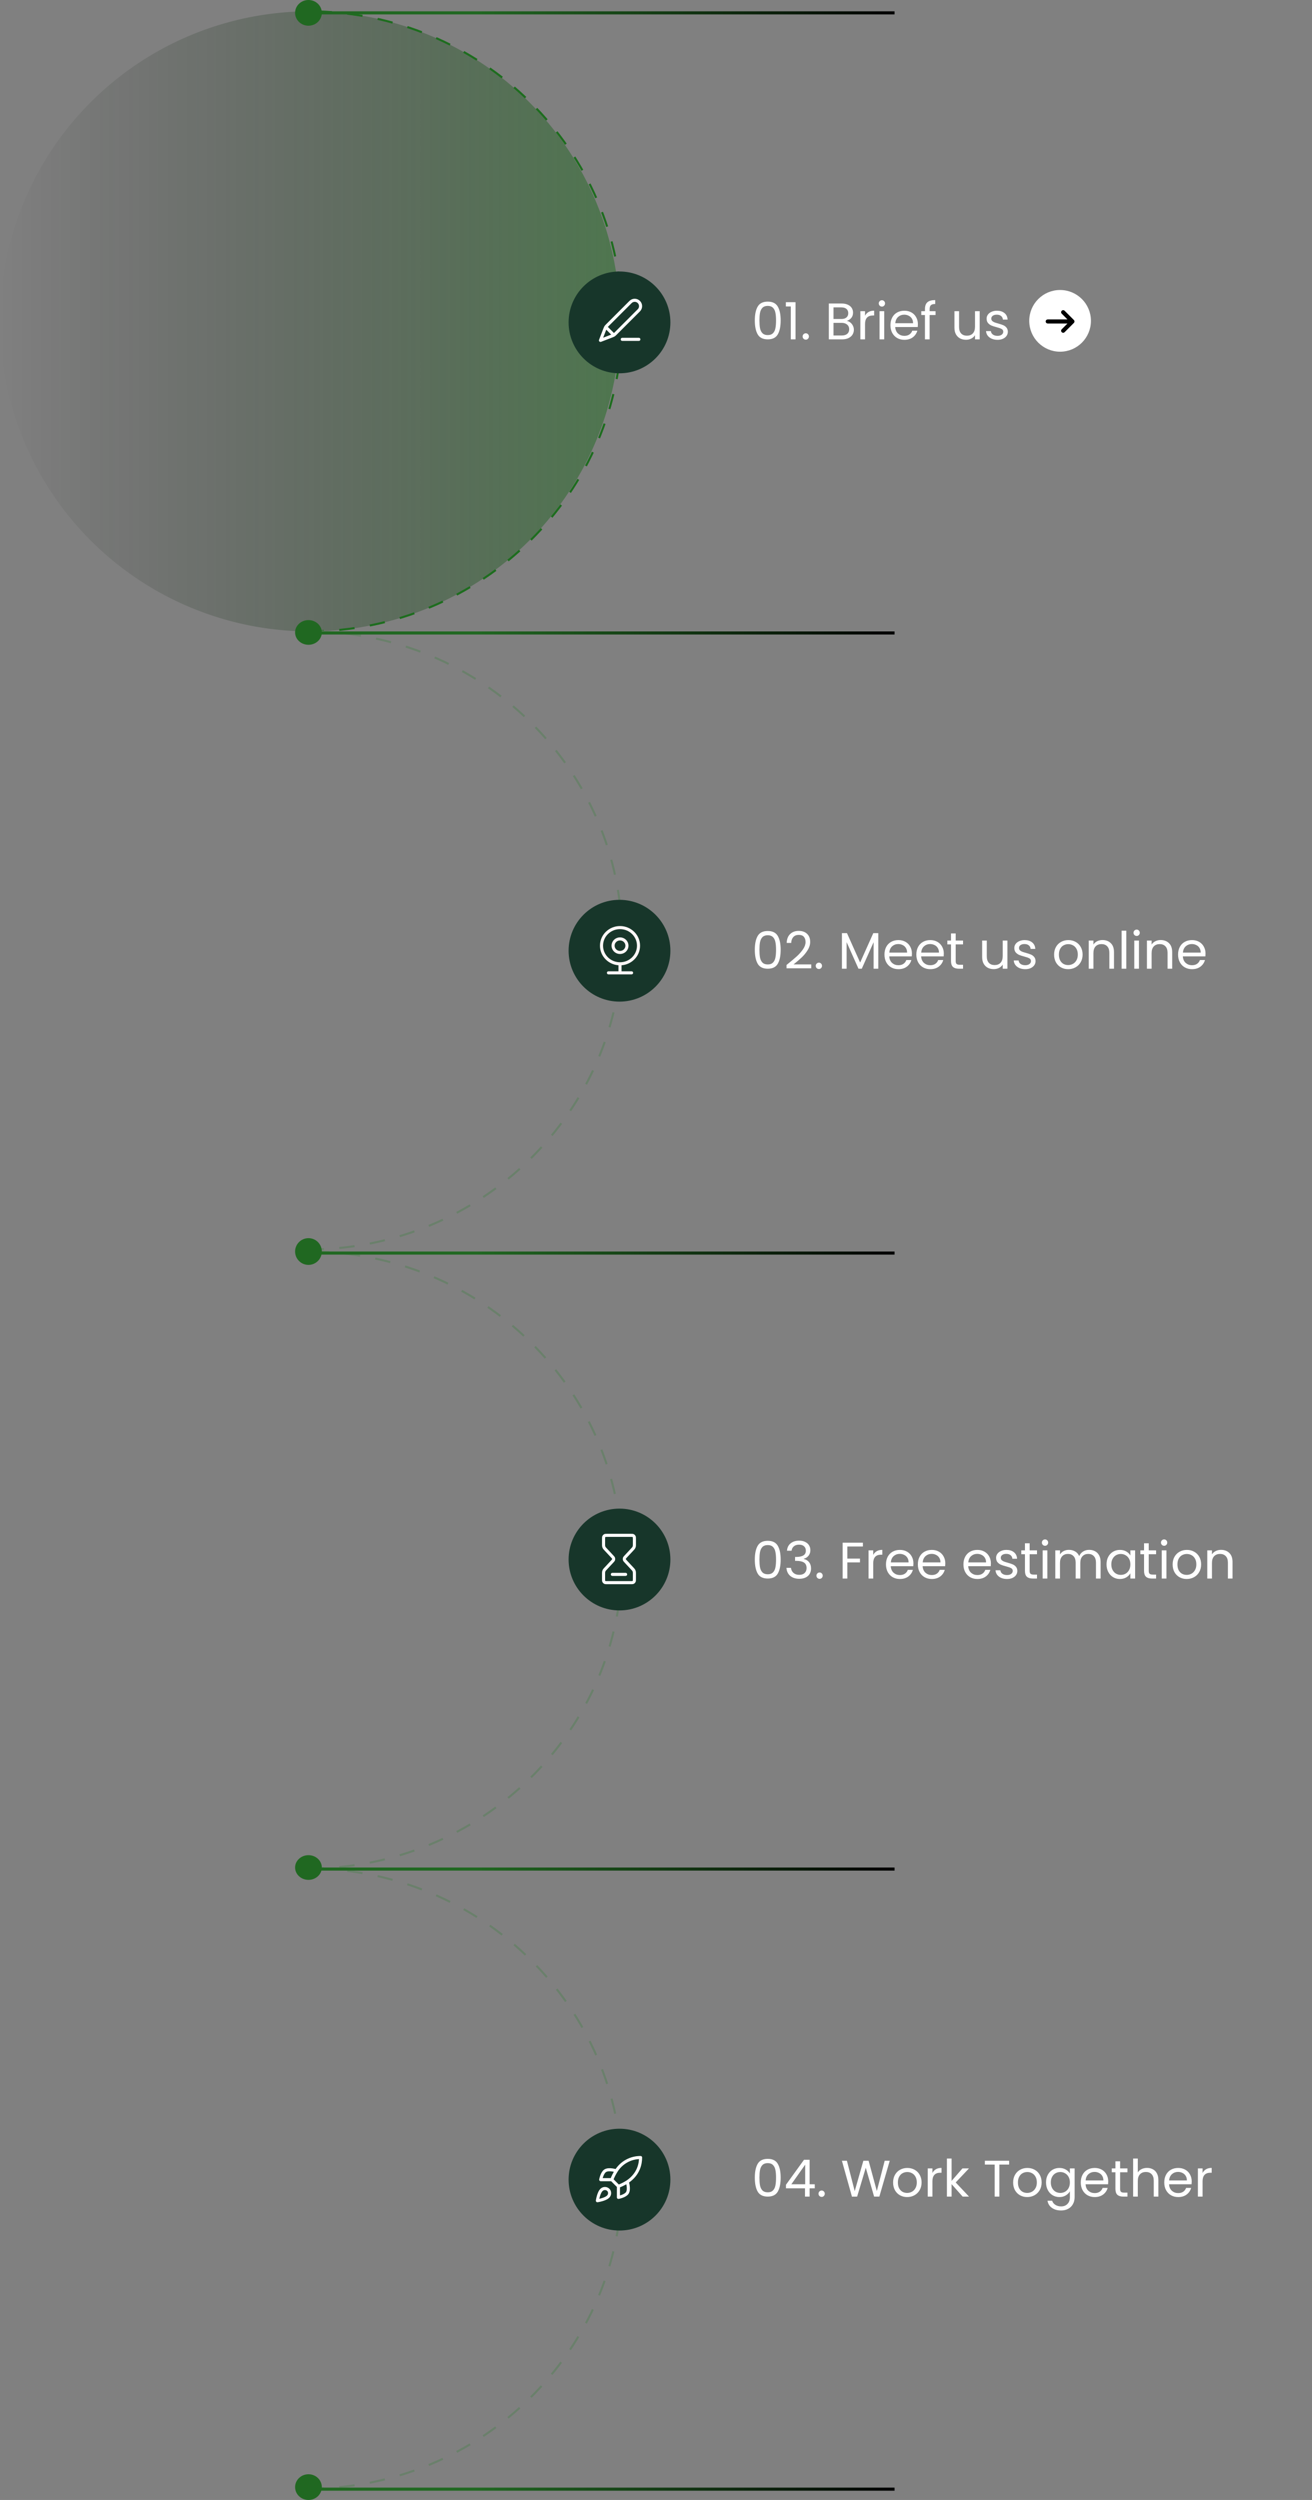 <svg width="1276" height="2431" viewBox="0 0 1276 2431" fill="none" xmlns="http://www.w3.org/2000/svg">
<rect x="0" y="0" width="1276" height="2431" fill="#808080" stroke="none"/>
<path d="M734.1 311.55C734.1 305.817 735.033 301.35 736.9 298.15C738.767 294.917 742.033 293.3 746.7 293.3C751.333 293.3 754.583 294.917 756.45 298.15C758.317 301.35 759.25 305.817 759.25 311.55C759.25 317.383 758.317 321.917 756.45 325.15C754.583 328.383 751.333 330 746.7 330C742.033 330 738.767 328.383 736.9 325.15C735.033 321.917 734.1 317.383 734.1 311.55ZM754.75 311.55C754.75 308.65 754.55 306.2 754.15 304.2C753.783 302.167 753 300.533 751.8 299.3C750.633 298.067 748.933 297.45 746.7 297.45C744.433 297.45 742.7 298.067 741.5 299.3C740.333 300.533 739.55 302.167 739.15 304.2C738.783 306.2 738.6 308.65 738.6 311.55C738.6 314.55 738.783 317.067 739.15 319.1C739.55 321.133 740.333 322.767 741.5 324C742.7 325.233 744.433 325.85 746.7 325.85C748.933 325.85 750.633 325.233 751.8 324C753 322.767 753.783 321.133 754.15 319.1C754.55 317.067 754.75 314.55 754.75 311.55ZM764.296 298V293.85H773.696L773.696 330H769.096L769.096 298H764.296ZM783.712 330.3C782.845 330.3 782.112 330 781.512 329.4C780.912 328.8 780.612 328.067 780.612 327.2C780.612 326.333 780.912 325.6 781.512 325C782.112 324.4 782.845 324.1 783.712 324.1C784.545 324.1 785.245 324.4 785.812 325C786.412 325.6 786.712 326.333 786.712 327.2C786.712 328.067 786.412 328.8 785.812 329.4C785.245 330 784.545 330.3 783.712 330.3ZM823.54 312.05C824.807 312.25 825.957 312.767 826.99 313.6C828.057 314.433 828.89 315.467 829.49 316.7C830.124 317.933 830.44 319.25 830.44 320.65C830.44 322.417 829.99 324.017 829.09 325.45C828.19 326.85 826.874 327.967 825.14 328.8C823.44 329.6 821.424 330 819.09 330L806.09 330L806.09 295.15L818.59 295.15C820.957 295.15 822.974 295.55 824.64 296.35C826.307 297.117 827.557 298.167 828.39 299.5C829.224 300.833 829.64 302.333 829.64 304C829.64 306.067 829.074 307.783 827.94 309.15C826.84 310.483 825.374 311.45 823.54 312.05ZM810.64 310.2L818.29 310.2C820.424 310.2 822.074 309.7 823.24 308.7C824.407 307.7 824.99 306.317 824.99 304.55C824.99 302.783 824.407 301.4 823.24 300.4C822.074 299.4 820.39 298.9 818.19 298.9L810.64 298.9V310.2ZM818.69 326.25C820.957 326.25 822.724 325.717 823.99 324.65C825.257 323.583 825.89 322.1 825.89 320.2C825.89 318.267 825.224 316.75 823.89 315.65C822.557 314.517 820.774 313.95 818.54 313.95L810.64 313.95V326.25L818.69 326.25ZM841.304 307.05C842.104 305.483 843.238 304.267 844.704 303.4C846.204 302.533 848.021 302.1 850.154 302.1V306.8H848.954C843.854 306.8 841.304 309.567 841.304 315.1V330H836.754L836.754 302.6H841.304V307.05ZM857.757 298.15C856.89 298.15 856.157 297.85 855.557 297.25C854.957 296.65 854.657 295.917 854.657 295.05C854.657 294.183 854.957 293.45 855.557 292.85C856.157 292.25 856.89 291.95 857.757 291.95C858.59 291.95 859.29 292.25 859.857 292.85C860.457 293.45 860.757 294.183 860.757 295.05C860.757 295.917 860.457 296.65 859.857 297.25C859.29 297.85 858.59 298.15 857.757 298.15ZM859.957 302.6L859.957 330H855.407L855.407 302.6H859.957ZM892.711 315.25C892.711 316.117 892.661 317.033 892.561 318L870.661 318C870.828 320.7 871.745 322.817 873.411 324.35C875.111 325.85 877.161 326.6 879.561 326.6C881.528 326.6 883.161 326.15 884.461 325.25C885.795 324.317 886.728 323.083 887.261 321.55H892.161C891.428 324.183 889.961 326.333 887.761 328C885.561 329.633 882.828 330.45 879.561 330.45C876.961 330.45 874.628 329.867 872.561 328.7C870.528 327.533 868.928 325.883 867.761 323.75C866.595 321.583 866.011 319.083 866.011 316.25C866.011 313.417 866.578 310.933 867.711 308.8C868.845 306.667 870.428 305.033 872.461 303.9C874.528 302.733 876.895 302.15 879.561 302.15C882.161 302.15 884.461 302.717 886.461 303.85C888.461 304.983 889.995 306.55 891.061 308.55C892.161 310.517 892.711 312.75 892.711 315.25ZM888.011 314.3C888.011 312.567 887.628 311.083 886.861 309.85C886.095 308.583 885.045 307.633 883.711 307C882.411 306.333 880.961 306 879.361 306C877.061 306 875.095 306.733 873.461 308.2C871.861 309.667 870.945 311.7 870.711 314.3L888.011 314.3ZM909.867 306.35H904.117L904.117 330H899.567L899.567 306.35H896.017V302.6H899.567V300.65C899.567 297.583 900.351 295.35 901.917 293.95C903.517 292.517 906.067 291.8 909.567 291.8V295.6C907.567 295.6 906.151 296 905.317 296.8C904.517 297.567 904.117 298.85 904.117 300.65V302.6H909.867V306.35ZM952.802 302.6L952.802 330L948.252 330V325.95C947.386 327.35 946.169 328.45 944.602 329.25C943.069 330.017 941.369 330.4 939.502 330.4C937.369 330.4 935.452 329.967 933.752 329.1C932.052 328.2 930.702 326.867 929.702 325.1C928.736 323.333 928.252 321.183 928.252 318.65L928.252 302.6H932.752L932.752 318.05C932.752 320.75 933.436 322.833 934.802 324.3C936.169 325.733 938.036 326.45 940.402 326.45C942.836 326.45 944.752 325.7 946.152 324.2C947.552 322.7 948.252 320.517 948.252 317.65L948.252 302.6H952.802ZM970.185 330.45C968.085 330.45 966.201 330.1 964.535 329.4C962.868 328.667 961.551 327.667 960.585 326.4C959.618 325.1 959.085 323.617 958.985 321.95H963.685C963.818 323.317 964.451 324.433 965.585 325.3C966.751 326.167 968.268 326.6 970.135 326.6C971.868 326.6 973.235 326.217 974.235 325.45C975.235 324.683 975.735 323.717 975.735 322.55C975.735 321.35 975.201 320.467 974.135 319.9C973.068 319.3 971.418 318.717 969.185 318.15C967.151 317.617 965.485 317.083 964.185 316.55C962.918 315.983 961.818 315.167 960.885 314.1C959.985 313 959.535 311.567 959.535 309.8C959.535 308.4 959.951 307.117 960.785 305.95C961.618 304.783 962.801 303.867 964.335 303.2C965.868 302.5 967.618 302.15 969.585 302.15C972.618 302.15 975.068 302.917 976.935 304.45C978.801 305.983 979.801 308.083 979.935 310.75L975.385 310.75C975.285 309.317 974.701 308.167 973.635 307.3C972.601 306.433 971.201 306 969.435 306C967.801 306 966.501 306.35 965.535 307.05C964.568 307.75 964.085 308.667 964.085 309.8C964.085 310.7 964.368 311.45 964.935 312.05C965.535 312.617 966.268 313.083 967.135 313.45C968.035 313.783 969.268 314.167 970.835 314.6C972.801 315.133 974.401 315.667 975.635 316.2C976.868 316.7 977.918 317.467 978.785 318.5C979.685 319.533 980.151 320.883 980.185 322.55C980.185 324.05 979.768 325.4 978.935 326.6C978.101 327.8 976.918 328.75 975.385 329.45C973.885 330.117 972.151 330.45 970.185 330.45Z" fill="white"/>
<path d="M734.1 923.55C734.1 917.817 735.033 913.35 736.9 910.15C738.767 906.917 742.033 905.3 746.7 905.3C751.333 905.3 754.583 906.917 756.45 910.15C758.317 913.35 759.25 917.817 759.25 923.55C759.25 929.383 758.317 933.917 756.45 937.15C754.583 940.383 751.333 942 746.7 942C742.033 942 738.767 940.383 736.9 937.15C735.033 933.917 734.1 929.383 734.1 923.55ZM754.75 923.55C754.75 920.65 754.55 918.2 754.15 916.2C753.783 914.167 753 912.533 751.8 911.3C750.633 910.067 748.933 909.45 746.7 909.45C744.433 909.45 742.7 910.067 741.5 911.3C740.333 912.533 739.55 914.167 739.15 916.2C738.783 918.2 738.6 920.65 738.6 923.55C738.6 926.55 738.783 929.067 739.15 931.1C739.55 933.133 740.333 934.767 741.5 936C742.7 937.233 744.433 937.85 746.7 937.85C748.933 937.85 750.633 937.233 751.8 936C753 934.767 753.783 933.133 754.15 931.1C754.55 929.067 754.75 926.55 754.75 923.55ZM764.946 938.35C769.18 934.95 772.496 932.167 774.896 930C777.296 927.8 779.313 925.517 780.946 923.15C782.613 920.75 783.446 918.4 783.446 916.1C783.446 913.933 782.913 912.233 781.846 911C780.813 909.733 779.13 909.1 776.796 909.1C774.53 909.1 772.763 909.817 771.496 911.25C770.263 912.65 769.596 914.533 769.496 916.9H765.096C765.23 913.167 766.363 910.283 768.496 908.25C770.63 906.217 773.38 905.2 776.746 905.2C780.18 905.2 782.896 906.15 784.896 908.05C786.93 909.95 787.946 912.567 787.946 915.9C787.946 918.667 787.113 921.367 785.446 924C783.813 926.6 781.946 928.9 779.846 930.9C777.746 932.867 775.063 935.167 771.796 937.8H788.996V941.6H764.946V938.35ZM796.456 942.3C795.59 942.3 794.856 942 794.256 941.4C793.656 940.8 793.356 940.067 793.356 939.2C793.356 938.333 793.656 937.6 794.256 937C794.856 936.4 795.59 936.1 796.456 936.1C797.29 936.1 797.99 936.4 798.556 937C799.156 937.6 799.456 938.333 799.456 939.2C799.456 940.067 799.156 940.8 798.556 941.4C797.99 942 797.29 942.3 796.456 942.3ZM854.184 907.4V942H849.634V916.2L838.134 942H834.934L823.384 916.15V942H818.834V907.4H823.734L836.534 936L849.334 907.4H854.184ZM886.901 927.25C886.901 928.117 886.851 929.033 886.751 930H864.851C865.017 932.7 865.934 934.817 867.601 936.35C869.301 937.85 871.351 938.6 873.751 938.6C875.717 938.6 877.351 938.15 878.651 937.25C879.984 936.317 880.917 935.083 881.451 933.55H886.351C885.617 936.183 884.151 938.333 881.951 940C879.751 941.633 877.017 942.45 873.751 942.45C871.151 942.45 868.817 941.867 866.751 940.7C864.717 939.533 863.117 937.883 861.951 935.75C860.784 933.583 860.201 931.083 860.201 928.25C860.201 925.417 860.767 922.933 861.901 920.8C863.034 918.667 864.617 917.033 866.651 915.9C868.717 914.733 871.084 914.15 873.751 914.15C876.351 914.15 878.651 914.717 880.651 915.85C882.651 916.983 884.184 918.55 885.251 920.55C886.351 922.517 886.901 924.75 886.901 927.25ZM882.201 926.3C882.201 924.567 881.817 923.083 881.051 921.85C880.284 920.583 879.234 919.633 877.901 919C876.601 918.333 875.151 918 873.551 918C871.251 918 869.284 918.733 867.651 920.2C866.051 921.667 865.134 923.7 864.901 926.3H882.201ZM917.907 927.25C917.907 928.117 917.857 929.033 917.757 930H895.857C896.023 932.7 896.94 934.817 898.607 936.35C900.307 937.85 902.357 938.6 904.757 938.6C906.723 938.6 908.357 938.15 909.657 937.25C910.99 936.317 911.923 935.083 912.457 933.55H917.357C916.623 936.183 915.157 938.333 912.957 940C910.757 941.633 908.023 942.45 904.757 942.45C902.157 942.45 899.823 941.867 897.757 940.7C895.723 939.533 894.123 937.883 892.957 935.75C891.79 933.583 891.207 931.083 891.207 928.25C891.207 925.417 891.773 922.933 892.907 920.8C894.04 918.667 895.623 917.033 897.657 915.9C899.723 914.733 902.09 914.15 904.757 914.15C907.357 914.15 909.657 914.717 911.657 915.85C913.657 916.983 915.19 918.55 916.257 920.55C917.357 922.517 917.907 924.75 917.907 927.25ZM913.207 926.3C913.207 924.567 912.823 923.083 912.057 921.85C911.29 920.583 910.24 919.633 908.907 919C907.607 918.333 906.157 918 904.557 918C902.257 918 900.29 918.733 898.657 920.2C897.057 921.667 896.14 923.7 895.907 926.3H913.207ZM929.463 918.35V934.5C929.463 935.833 929.746 936.783 930.313 937.35C930.879 937.883 931.863 938.15 933.262 938.15H936.613V942H932.513C929.979 942 928.079 941.417 926.813 940.25C925.546 939.083 924.913 937.167 924.913 934.5V918.35H921.363V914.6H924.913V907.7H929.463V914.6H936.613V918.35H929.463ZM979.755 914.6V942H975.205V937.95C974.339 939.35 973.122 940.45 971.555 941.25C970.022 942.017 968.322 942.4 966.455 942.4C964.322 942.4 962.405 941.967 960.705 941.1C959.005 940.2 957.655 938.867 956.655 937.1C955.689 935.333 955.205 933.183 955.205 930.65V914.6H959.705V930.05C959.705 932.75 960.389 934.833 961.755 936.3C963.122 937.733 964.989 938.45 967.355 938.45C969.789 938.45 971.705 937.7 973.105 936.2C974.505 934.7 975.205 932.517 975.205 929.65V914.6H979.755ZM997.138 942.45C995.038 942.45 993.155 942.1 991.488 941.4C989.821 940.667 988.505 939.667 987.538 938.4C986.571 937.1 986.038 935.617 985.938 933.95H990.638C990.771 935.317 991.405 936.433 992.538 937.3C993.705 938.167 995.221 938.6 997.088 938.6C998.821 938.6 1000.19 938.217 1001.19 937.45C1002.19 936.683 1002.69 935.717 1002.69 934.55C1002.69 933.35 1002.15 932.467 1001.09 931.9C1000.02 931.3 998.371 930.717 996.138 930.15C994.105 929.617 992.438 929.083 991.138 928.55C989.871 927.983 988.771 927.167 987.838 926.1C986.938 925 986.488 923.567 986.488 921.8C986.488 920.4 986.905 919.117 987.738 917.95C988.571 916.783 989.755 915.867 991.288 915.2C992.821 914.5 994.571 914.15 996.538 914.15C999.571 914.15 1002.02 914.917 1003.89 916.45C1005.75 917.983 1006.75 920.083 1006.89 922.75H1002.34C1002.24 921.317 1001.65 920.167 1000.59 919.3C999.555 918.433 998.155 918 996.388 918C994.755 918 993.455 918.35 992.488 919.05C991.521 919.75 991.038 920.667 991.038 921.8C991.038 922.7 991.321 923.45 991.888 924.05C992.488 924.617 993.221 925.083 994.088 925.45C994.988 925.783 996.221 926.167 997.788 926.6C999.755 927.133 1001.35 927.667 1002.59 928.2C1003.82 928.7 1004.87 929.467 1005.74 930.5C1006.64 931.533 1007.1 932.883 1007.14 934.55C1007.14 936.05 1006.72 937.4 1005.89 938.6C1005.05 939.8 1003.87 940.75 1002.34 941.45C1000.84 942.117 999.105 942.45 997.138 942.45ZM1038.84 942.45C1036.27 942.45 1033.94 941.867 1031.84 940.7C1029.77 939.533 1028.14 937.883 1026.94 935.75C1025.77 933.583 1025.19 931.083 1025.19 928.25C1025.19 925.45 1025.79 922.983 1026.99 920.85C1028.22 918.683 1029.89 917.033 1031.99 915.9C1034.09 914.733 1036.44 914.15 1039.04 914.15C1041.64 914.15 1043.99 914.733 1046.09 915.9C1048.19 917.033 1049.84 918.667 1051.04 920.8C1052.27 922.933 1052.89 925.417 1052.89 928.25C1052.89 931.083 1052.26 933.583 1050.99 935.75C1049.76 937.883 1048.07 939.533 1045.94 940.7C1043.81 941.867 1041.44 942.45 1038.84 942.45ZM1038.84 938.45C1040.47 938.45 1042.01 938.067 1043.44 937.3C1044.87 936.533 1046.02 935.383 1046.89 933.85C1047.79 932.317 1048.24 930.45 1048.24 928.25C1048.24 926.05 1047.81 924.183 1046.94 922.65C1046.07 921.117 1044.94 919.983 1043.54 919.25C1042.14 918.483 1040.62 918.1 1038.99 918.1C1037.32 918.1 1035.79 918.483 1034.39 919.25C1033.02 919.983 1031.92 921.117 1031.09 922.65C1030.26 924.183 1029.84 926.05 1029.84 928.25C1029.84 930.483 1030.24 932.367 1031.04 933.9C1031.87 935.433 1032.97 936.583 1034.34 937.35C1035.71 938.083 1037.21 938.45 1038.84 938.45ZM1072.22 914.1C1075.56 914.1 1078.26 915.117 1080.32 917.15C1082.39 919.15 1083.42 922.05 1083.42 925.85V942H1078.92V926.5C1078.92 923.767 1078.24 921.683 1076.87 920.25C1075.51 918.783 1073.64 918.05 1071.27 918.05C1068.87 918.05 1066.96 918.8 1065.52 920.3C1064.12 921.8 1063.42 923.983 1063.42 926.85V942H1058.87V914.6H1063.42V918.5C1064.32 917.1 1065.54 916.017 1067.07 915.25C1068.64 914.483 1070.36 914.1 1072.22 914.1ZM1095.41 905V942H1090.86V905H1095.41ZM1105.51 910.15C1104.64 910.15 1103.91 909.85 1103.31 909.25C1102.71 908.65 1102.41 907.917 1102.41 907.05C1102.41 906.183 1102.71 905.45 1103.31 904.85C1103.91 904.25 1104.64 903.95 1105.51 903.95C1106.34 903.95 1107.04 904.25 1107.61 904.85C1108.21 905.45 1108.51 906.183 1108.51 907.05C1108.51 907.917 1108.21 908.65 1107.61 909.25C1107.04 909.85 1106.34 910.15 1105.51 910.15ZM1107.71 914.6V942L1103.16 942V914.6H1107.71ZM1128.82 914.1C1132.15 914.1 1134.85 915.117 1136.92 917.15C1138.98 919.15 1140.02 922.05 1140.02 925.85V942H1135.52V926.5C1135.52 923.767 1134.83 921.683 1133.47 920.25C1132.1 918.783 1130.23 918.05 1127.87 918.05C1125.47 918.05 1123.55 918.8 1122.12 920.3C1120.72 921.8 1120.02 923.983 1120.02 926.85V942H1115.47V914.6H1120.02V918.5C1120.92 917.1 1122.13 916.017 1123.67 915.25C1125.23 914.483 1126.95 914.1 1128.82 914.1ZM1172.45 927.25C1172.45 928.117 1172.4 929.033 1172.3 930H1150.4C1150.56 932.7 1151.48 934.817 1153.15 936.35C1154.85 937.85 1156.9 938.6 1159.3 938.6C1161.26 938.6 1162.9 938.15 1164.2 937.25C1165.53 936.317 1166.46 935.083 1167 933.55H1171.9C1171.16 936.183 1169.7 938.333 1167.5 940C1165.3 941.633 1162.56 942.45 1159.3 942.45C1156.7 942.45 1154.36 941.867 1152.3 940.7C1150.26 939.533 1148.66 937.883 1147.5 935.75C1146.33 933.583 1145.75 931.083 1145.75 928.25C1145.75 925.417 1146.31 922.933 1147.45 920.8C1148.58 918.667 1150.16 917.033 1152.2 915.9C1154.26 914.733 1156.63 914.15 1159.3 914.15C1161.9 914.15 1164.2 914.717 1166.2 915.85C1168.2 916.983 1169.73 918.55 1170.8 920.55C1171.9 922.517 1172.45 924.75 1172.45 927.25ZM1167.75 926.3C1167.75 924.567 1167.36 923.083 1166.6 921.85C1165.83 920.583 1164.78 919.633 1163.45 919C1162.15 918.333 1160.7 918 1159.1 918C1156.8 918 1154.83 918.733 1153.2 920.2C1151.6 921.667 1150.68 923.7 1150.45 926.3H1167.75Z" fill="white"/>
<path d="M734.1 1516.55C734.1 1510.82 735.033 1506.35 736.9 1503.15C738.767 1499.92 742.033 1498.3 746.7 1498.3C751.333 1498.3 754.583 1499.92 756.45 1503.15C758.317 1506.35 759.25 1510.82 759.25 1516.55C759.25 1522.38 758.317 1526.92 756.45 1530.15C754.583 1533.38 751.333 1535 746.7 1535C742.033 1535 738.767 1533.38 736.9 1530.15C735.033 1526.92 734.1 1522.38 734.1 1516.55ZM754.75 1516.55C754.75 1513.65 754.55 1511.2 754.15 1509.2C753.783 1507.17 753 1505.53 751.8 1504.3C750.633 1503.07 748.933 1502.45 746.7 1502.45C744.433 1502.45 742.7 1503.07 741.5 1504.3C740.333 1505.53 739.55 1507.17 739.15 1509.2C738.783 1511.2 738.6 1513.65 738.6 1516.55C738.6 1519.55 738.783 1522.07 739.15 1524.1C739.55 1526.13 740.333 1527.77 741.5 1529C742.7 1530.23 744.433 1530.85 746.7 1530.85C748.933 1530.85 750.633 1530.23 751.8 1529C753 1527.77 753.783 1526.13 754.15 1524.1C754.55 1522.07 754.75 1519.55 754.75 1516.55ZM765.396 1507.95C765.63 1504.88 766.813 1502.48 768.946 1500.75C771.08 1499.02 773.846 1498.15 777.246 1498.15C779.513 1498.15 781.463 1498.57 783.096 1499.4C784.763 1500.2 786.013 1501.3 786.846 1502.7C787.713 1504.1 788.146 1505.68 788.146 1507.45C788.146 1509.52 787.546 1511.3 786.346 1512.8C785.18 1514.3 783.646 1515.27 781.746 1515.7V1515.95C783.913 1516.48 785.63 1517.53 786.896 1519.1C788.163 1520.67 788.796 1522.72 788.796 1525.25C788.796 1527.15 788.363 1528.87 787.496 1530.4C786.63 1531.9 785.33 1533.08 783.596 1533.95C781.863 1534.82 779.78 1535.25 777.346 1535.25C773.813 1535.25 770.913 1534.33 768.646 1532.5C766.38 1530.63 765.113 1528 764.846 1524.6H769.246C769.48 1526.6 770.296 1528.23 771.696 1529.5C773.096 1530.77 774.963 1531.4 777.296 1531.4C779.63 1531.4 781.396 1530.8 782.596 1529.6C783.83 1528.37 784.446 1526.78 784.446 1524.85C784.446 1522.35 783.613 1520.55 781.946 1519.45C780.28 1518.35 777.763 1517.8 774.396 1517.8H773.246V1514H774.446C777.513 1513.97 779.83 1513.47 781.396 1512.5C782.963 1511.5 783.746 1509.97 783.746 1507.9C783.746 1506.13 783.163 1504.72 781.996 1503.65C780.863 1502.58 779.23 1502.05 777.096 1502.05C775.03 1502.05 773.363 1502.58 772.096 1503.65C770.83 1504.72 770.08 1506.15 769.846 1507.95H765.396ZM797.14 1535.3C796.273 1535.3 795.54 1535 794.94 1534.4C794.34 1533.8 794.04 1533.07 794.04 1532.2C794.04 1531.33 794.34 1530.6 794.94 1530C795.54 1529.4 796.273 1529.1 797.14 1529.1C797.973 1529.1 798.673 1529.4 799.24 1530C799.84 1530.6 800.14 1531.33 800.14 1532.2C800.14 1533.07 799.84 1533.8 799.24 1534.4C798.673 1535 797.973 1535.3 797.14 1535.3ZM839.218 1500.15V1503.85H824.068V1515.6H836.368V1519.3H824.068V1535H819.518V1500.15H839.218ZM849.263 1512.05C850.063 1510.48 851.197 1509.27 852.663 1508.4C854.163 1507.53 855.98 1507.1 858.113 1507.1V1511.8H856.913C851.813 1511.8 849.263 1514.57 849.263 1520.1V1535H844.713V1507.6H849.263V1512.05ZM888.366 1520.25C888.366 1521.12 888.316 1522.03 888.216 1523H866.316C866.482 1525.7 867.399 1527.82 869.066 1529.35C870.766 1530.85 872.816 1531.6 875.216 1531.6C877.182 1531.6 878.816 1531.15 880.116 1530.25C881.449 1529.32 882.382 1528.08 882.916 1526.55H887.816C887.082 1529.18 885.616 1531.33 883.416 1533C881.216 1534.63 878.482 1535.45 875.216 1535.45C872.616 1535.45 870.282 1534.87 868.216 1533.7C866.182 1532.53 864.582 1530.88 863.416 1528.75C862.249 1526.58 861.666 1524.08 861.666 1521.25C861.666 1518.42 862.232 1515.93 863.366 1513.8C864.499 1511.67 866.082 1510.03 868.116 1508.9C870.182 1507.73 872.549 1507.15 875.216 1507.15C877.816 1507.15 880.116 1507.72 882.116 1508.85C884.116 1509.98 885.649 1511.55 886.716 1513.55C887.816 1515.52 888.366 1517.75 888.366 1520.25ZM883.666 1519.3C883.666 1517.57 883.282 1516.08 882.516 1514.85C881.749 1513.58 880.699 1512.63 879.366 1512C878.066 1511.33 876.616 1511 875.016 1511C872.716 1511 870.749 1511.73 869.116 1513.2C867.516 1514.67 866.599 1516.7 866.366 1519.3H883.666ZM919.371 1520.25C919.371 1521.12 919.321 1522.03 919.221 1523H897.321C897.488 1525.7 898.405 1527.82 900.071 1529.35C901.771 1530.85 903.821 1531.6 906.221 1531.6C908.188 1531.6 909.821 1531.15 911.121 1530.25C912.455 1529.32 913.388 1528.08 913.921 1526.55H918.821C918.088 1529.18 916.621 1531.33 914.421 1533C912.221 1534.63 909.488 1535.45 906.221 1535.45C903.621 1535.45 901.288 1534.87 899.221 1533.7C897.188 1532.53 895.588 1530.88 894.421 1528.75C893.255 1526.58 892.671 1524.08 892.671 1521.25C892.671 1518.42 893.238 1515.93 894.371 1513.8C895.505 1511.67 897.088 1510.03 899.121 1508.9C901.188 1507.73 903.555 1507.15 906.221 1507.15C908.821 1507.15 911.121 1507.72 913.121 1508.85C915.121 1509.98 916.655 1511.55 917.721 1513.55C918.821 1515.52 919.371 1517.75 919.371 1520.25ZM914.671 1519.3C914.671 1517.57 914.288 1516.08 913.521 1514.85C912.755 1513.58 911.705 1512.63 910.371 1512C909.071 1511.33 907.621 1511 906.021 1511C903.721 1511 901.755 1511.73 900.121 1513.2C898.521 1514.67 897.605 1516.7 897.371 1519.3H914.671ZM963.707 1520.25C963.707 1521.12 963.657 1522.03 963.557 1523H941.657C941.824 1525.7 942.741 1527.82 944.407 1529.35C946.107 1530.85 948.157 1531.6 950.557 1531.6C952.524 1531.6 954.157 1531.15 955.457 1530.25C956.791 1529.32 957.724 1528.08 958.257 1526.55H963.157C962.424 1529.18 960.957 1531.33 958.757 1533C956.557 1534.63 953.824 1535.45 950.557 1535.45C947.957 1535.45 945.624 1534.87 943.557 1533.7C941.524 1532.53 939.924 1530.88 938.757 1528.75C937.591 1526.58 937.007 1524.08 937.007 1521.25C937.007 1518.42 937.574 1515.93 938.707 1513.8C939.841 1511.67 941.424 1510.03 943.457 1508.9C945.524 1507.73 947.891 1507.15 950.557 1507.15C953.157 1507.15 955.457 1507.72 957.457 1508.85C959.457 1509.98 960.991 1511.55 962.057 1513.55C963.157 1515.52 963.707 1517.75 963.707 1520.25ZM959.007 1519.3C959.007 1517.57 958.624 1516.08 957.857 1514.85C957.091 1513.58 956.041 1512.63 954.707 1512C953.407 1511.33 951.957 1511 950.357 1511C948.057 1511 946.091 1511.73 944.457 1513.2C942.857 1514.67 941.941 1516.7 941.707 1519.3H959.007ZM979.413 1535.45C977.313 1535.45 975.43 1535.1 973.763 1534.4C972.097 1533.67 970.78 1532.67 969.813 1531.4C968.847 1530.1 968.313 1528.62 968.213 1526.95H972.913C973.047 1528.32 973.68 1529.43 974.813 1530.3C975.98 1531.17 977.497 1531.6 979.363 1531.6C981.097 1531.6 982.463 1531.22 983.463 1530.45C984.463 1529.68 984.963 1528.72 984.963 1527.55C984.963 1526.35 984.43 1525.47 983.363 1524.9C982.297 1524.3 980.647 1523.72 978.413 1523.15C976.38 1522.62 974.713 1522.08 973.413 1521.55C972.147 1520.98 971.047 1520.17 970.113 1519.1C969.213 1518 968.763 1516.57 968.763 1514.8C968.763 1513.4 969.18 1512.12 970.013 1510.95C970.847 1509.78 972.03 1508.87 973.563 1508.2C975.097 1507.5 976.847 1507.15 978.813 1507.15C981.847 1507.15 984.297 1507.92 986.163 1509.45C988.03 1510.98 989.03 1513.08 989.163 1515.75H984.613C984.513 1514.32 983.93 1513.17 982.863 1512.3C981.83 1511.43 980.43 1511 978.663 1511C977.03 1511 975.73 1511.35 974.763 1512.05C973.797 1512.75 973.313 1513.67 973.313 1514.8C973.313 1515.7 973.597 1516.45 974.163 1517.05C974.763 1517.62 975.497 1518.08 976.363 1518.45C977.263 1518.78 978.497 1519.17 980.063 1519.6C982.03 1520.13 983.63 1520.67 984.863 1521.2C986.097 1521.7 987.147 1522.47 988.013 1523.5C988.913 1524.53 989.38 1525.88 989.413 1527.55C989.413 1529.05 988.997 1530.4 988.163 1531.6C987.33 1532.8 986.147 1533.75 984.613 1534.45C983.113 1535.12 981.38 1535.45 979.413 1535.45ZM1001.39 1511.35V1527.5C1001.39 1528.83 1001.67 1529.78 1002.24 1530.35C1002.8 1530.88 1003.79 1531.15 1005.19 1531.15H1008.54V1535H1004.44C1001.9 1535 1000 1534.42 998.736 1533.25C997.47 1532.08 996.836 1530.17 996.836 1527.5V1511.35H993.286V1507.6H996.836V1500.7H1001.39V1507.6H1008.54V1511.35H1001.39ZM1016.4 1503.15C1015.53 1503.15 1014.8 1502.85 1014.2 1502.25C1013.6 1501.65 1013.3 1500.92 1013.3 1500.05C1013.3 1499.18 1013.6 1498.45 1014.2 1497.85C1014.8 1497.25 1015.53 1496.95 1016.4 1496.95C1017.23 1496.95 1017.93 1497.25 1018.5 1497.85C1019.1 1498.45 1019.4 1499.18 1019.4 1500.05C1019.4 1500.92 1019.1 1501.65 1018.5 1502.25C1017.93 1502.85 1017.23 1503.15 1016.4 1503.15ZM1018.6 1507.6V1535H1014.05V1507.6H1018.6ZM1059.3 1507.1C1061.44 1507.1 1063.34 1507.55 1065 1508.45C1066.67 1509.32 1067.99 1510.63 1068.95 1512.4C1069.92 1514.17 1070.4 1516.32 1070.4 1518.85V1535H1065.9V1519.5C1065.9 1516.77 1065.22 1514.68 1063.85 1513.25C1062.52 1511.78 1060.7 1511.05 1058.4 1511.05C1056.04 1511.05 1054.15 1511.82 1052.75 1513.35C1051.35 1514.85 1050.65 1517.03 1050.65 1519.9V1535H1046.15V1519.5C1046.15 1516.77 1045.47 1514.68 1044.1 1513.25C1042.77 1511.78 1040.95 1511.05 1038.65 1511.05C1036.29 1511.05 1034.4 1511.82 1033 1513.35C1031.6 1514.85 1030.9 1517.03 1030.9 1519.9V1535H1026.35V1507.6H1030.9V1511.55C1031.8 1510.12 1033 1509.02 1034.5 1508.25C1036.04 1507.48 1037.72 1507.1 1039.55 1507.1C1041.85 1507.1 1043.89 1507.62 1045.65 1508.65C1047.42 1509.68 1048.74 1511.2 1049.6 1513.2C1050.37 1511.27 1051.64 1509.77 1053.4 1508.7C1055.17 1507.63 1057.14 1507.1 1059.3 1507.1ZM1076.17 1521.2C1076.17 1518.4 1076.73 1515.95 1077.87 1513.85C1079 1511.72 1080.55 1510.07 1082.52 1508.9C1084.52 1507.73 1086.73 1507.15 1089.17 1507.15C1091.57 1507.15 1093.65 1507.67 1095.42 1508.7C1097.18 1509.73 1098.5 1511.03 1099.37 1512.6V1507.6H1103.97V1535H1099.37V1529.9C1098.47 1531.5 1097.12 1532.83 1095.32 1533.9C1093.55 1534.93 1091.48 1535.45 1089.12 1535.45C1086.68 1535.45 1084.48 1534.85 1082.52 1533.65C1080.55 1532.45 1079 1530.77 1077.87 1528.6C1076.73 1526.43 1076.17 1523.97 1076.17 1521.2ZM1099.37 1521.25C1099.37 1519.18 1098.95 1517.38 1098.12 1515.85C1097.28 1514.32 1096.15 1513.15 1094.72 1512.35C1093.32 1511.52 1091.77 1511.1 1090.07 1511.1C1088.37 1511.1 1086.82 1511.5 1085.42 1512.3C1084.02 1513.1 1082.9 1514.27 1082.07 1515.8C1081.23 1517.33 1080.82 1519.13 1080.82 1521.2C1080.82 1523.3 1081.23 1525.13 1082.07 1526.7C1082.9 1528.23 1084.02 1529.42 1085.42 1530.25C1086.82 1531.05 1088.37 1531.45 1090.07 1531.45C1091.77 1531.45 1093.32 1531.05 1094.72 1530.25C1096.15 1529.42 1097.28 1528.23 1098.12 1526.7C1098.95 1525.13 1099.37 1523.32 1099.37 1521.25ZM1117.21 1511.35V1527.5C1117.21 1528.83 1117.49 1529.78 1118.06 1530.35C1118.62 1530.88 1119.61 1531.15 1121.01 1531.15H1124.36V1535H1120.26C1117.72 1535 1115.82 1534.42 1114.56 1533.25C1113.29 1532.08 1112.66 1530.17 1112.66 1527.5V1511.35H1109.11V1507.6H1112.66V1500.7H1117.21V1507.6H1124.36V1511.35H1117.21ZM1132.22 1503.15C1131.35 1503.15 1130.62 1502.85 1130.02 1502.25C1129.42 1501.65 1129.12 1500.92 1129.12 1500.05C1129.12 1499.18 1129.42 1498.45 1130.02 1497.85C1130.62 1497.25 1131.35 1496.95 1132.22 1496.95C1133.05 1496.95 1133.75 1497.25 1134.32 1497.85C1134.92 1498.45 1135.22 1499.18 1135.22 1500.05C1135.22 1500.92 1134.92 1501.65 1134.32 1502.25C1133.75 1502.85 1133.05 1503.15 1132.22 1503.15ZM1134.42 1507.6V1535H1129.87V1507.6H1134.42ZM1154.12 1535.45C1151.56 1535.45 1149.22 1534.87 1147.12 1533.7C1145.06 1532.53 1143.42 1530.88 1142.22 1528.75C1141.06 1526.58 1140.47 1524.08 1140.47 1521.25C1140.47 1518.45 1141.07 1515.98 1142.27 1513.85C1143.51 1511.68 1145.17 1510.03 1147.27 1508.9C1149.37 1507.73 1151.72 1507.15 1154.32 1507.15C1156.92 1507.15 1159.27 1507.73 1161.37 1508.9C1163.47 1510.03 1165.12 1511.67 1166.32 1513.8C1167.56 1515.93 1168.17 1518.42 1168.17 1521.25C1168.17 1524.08 1167.54 1526.58 1166.27 1528.75C1165.04 1530.88 1163.36 1532.53 1161.22 1533.7C1159.09 1534.87 1156.72 1535.45 1154.12 1535.45ZM1154.12 1531.45C1155.76 1531.45 1157.29 1531.07 1158.72 1530.3C1160.16 1529.53 1161.31 1528.38 1162.17 1526.85C1163.07 1525.32 1163.52 1523.45 1163.52 1521.25C1163.52 1519.05 1163.09 1517.18 1162.22 1515.65C1161.36 1514.12 1160.22 1512.98 1158.82 1512.25C1157.42 1511.48 1155.91 1511.1 1154.27 1511.1C1152.61 1511.1 1151.07 1511.48 1149.67 1512.25C1148.31 1512.98 1147.21 1514.12 1146.37 1515.65C1145.54 1517.18 1145.12 1519.05 1145.12 1521.25C1145.12 1523.48 1145.52 1525.37 1146.32 1526.9C1147.16 1528.43 1148.26 1529.58 1149.62 1530.35C1150.99 1531.08 1152.49 1531.45 1154.12 1531.45ZM1187.51 1507.1C1190.84 1507.1 1193.54 1508.12 1195.61 1510.15C1197.67 1512.15 1198.71 1515.05 1198.71 1518.85V1535H1194.21V1519.5C1194.21 1516.77 1193.52 1514.68 1192.16 1513.25C1190.79 1511.78 1188.92 1511.05 1186.56 1511.05C1184.16 1511.05 1182.24 1511.8 1180.81 1513.3C1179.41 1514.8 1178.71 1516.98 1178.71 1519.85V1535H1174.16V1507.6H1178.71V1511.5C1179.61 1510.1 1180.82 1509.02 1182.36 1508.25C1183.92 1507.48 1185.64 1507.1 1187.51 1507.1Z" fill="white"/>
<path d="M734.1 2117.55C734.1 2111.82 735.033 2107.35 736.9 2104.15C738.767 2100.92 742.033 2099.3 746.7 2099.3C751.333 2099.3 754.583 2100.92 756.45 2104.15C758.317 2107.35 759.25 2111.82 759.25 2117.55C759.25 2123.38 758.317 2127.92 756.45 2131.15C754.583 2134.38 751.333 2136 746.7 2136C742.033 2136 738.767 2134.38 736.9 2131.15C735.033 2127.92 734.1 2123.38 734.1 2117.55ZM754.75 2117.55C754.75 2114.65 754.55 2112.2 754.15 2110.2C753.783 2108.17 753 2106.53 751.8 2105.3C750.633 2104.07 748.933 2103.45 746.7 2103.45C744.433 2103.45 742.7 2104.07 741.5 2105.3C740.333 2106.53 739.55 2108.17 739.15 2110.2C738.783 2112.2 738.6 2114.65 738.6 2117.55C738.6 2120.55 738.783 2123.07 739.15 2125.1C739.55 2127.13 740.333 2128.77 741.5 2130C742.7 2131.23 744.433 2131.85 746.7 2131.85C748.933 2131.85 750.633 2131.23 751.8 2130C753 2128.77 753.783 2127.13 754.15 2125.1C754.55 2123.07 754.75 2120.55 754.75 2117.55ZM764.396 2127.95V2124.5L781.946 2100.2H787.396V2124H792.396V2127.95H787.396V2136H782.896V2127.95H764.396ZM783.096 2104.95L769.646 2124H783.096V2104.95ZM799.142 2136.3C798.275 2136.3 797.542 2136 796.942 2135.4C796.342 2134.8 796.042 2134.07 796.042 2133.2C796.042 2132.33 796.342 2131.6 796.942 2131C797.542 2130.4 798.275 2130.1 799.142 2130.1C799.975 2130.1 800.675 2130.4 801.242 2131C801.842 2131.6 802.142 2132.33 802.142 2133.2C802.142 2134.07 801.842 2134.8 801.242 2135.4C800.675 2136 799.975 2136.3 799.142 2136.3ZM865.32 2101.15L855.22 2136H850.12L842.02 2107.95L833.62 2136L828.57 2136.05L818.82 2101.15H823.67L831.27 2130.7L839.67 2101.15H844.77L852.77 2130.6L860.42 2101.15H865.32ZM882.249 2136.45C879.683 2136.45 877.349 2135.87 875.249 2134.7C873.183 2133.53 871.549 2131.88 870.349 2129.75C869.183 2127.58 868.599 2125.08 868.599 2122.25C868.599 2119.45 869.199 2116.98 870.399 2114.85C871.633 2112.68 873.299 2111.03 875.399 2109.9C877.499 2108.73 879.849 2108.15 882.449 2108.15C885.049 2108.15 887.399 2108.73 889.499 2109.9C891.599 2111.03 893.249 2112.67 894.449 2114.8C895.683 2116.93 896.299 2119.42 896.299 2122.25C896.299 2125.08 895.666 2127.58 894.399 2129.75C893.166 2131.88 891.483 2133.53 889.349 2134.7C887.216 2135.87 884.849 2136.45 882.249 2136.45ZM882.249 2132.45C883.883 2132.45 885.416 2132.07 886.849 2131.3C888.283 2130.53 889.433 2129.38 890.299 2127.85C891.199 2126.32 891.649 2124.45 891.649 2122.25C891.649 2120.05 891.216 2118.18 890.349 2116.65C889.483 2115.12 888.349 2113.98 886.949 2113.25C885.549 2112.48 884.033 2112.1 882.399 2112.1C880.733 2112.1 879.199 2112.48 877.799 2113.25C876.433 2113.98 875.333 2115.12 874.499 2116.65C873.666 2118.18 873.249 2120.05 873.249 2122.25C873.249 2124.48 873.649 2126.37 874.449 2127.9C875.283 2129.43 876.383 2130.58 877.749 2131.35C879.116 2132.08 880.616 2132.45 882.249 2132.45ZM906.832 2113.05C907.632 2111.48 908.765 2110.27 910.232 2109.4C911.732 2108.53 913.548 2108.1 915.682 2108.1V2112.8H914.482C909.382 2112.8 906.832 2115.57 906.832 2121.1V2136H902.282V2108.6H906.832V2113.05ZM936.234 2136L925.484 2123.9V2136H920.934V2099H925.484V2120.75L936.034 2108.6H942.384L929.484 2122.25L942.434 2136H936.234ZM981.446 2101.15V2104.85H971.946V2136H967.396V2104.85H957.846V2101.15H981.446ZM998.997 2136.45C996.431 2136.45 994.097 2135.87 991.997 2134.7C989.931 2133.53 988.297 2131.88 987.097 2129.75C985.931 2127.58 985.347 2125.08 985.347 2122.25C985.347 2119.45 985.947 2116.98 987.147 2114.85C988.381 2112.68 990.047 2111.03 992.147 2109.9C994.247 2108.73 996.597 2108.15 999.197 2108.15C1001.8 2108.15 1004.15 2108.73 1006.25 2109.9C1008.35 2111.03 1010 2112.67 1011.2 2114.8C1012.43 2116.93 1013.05 2119.42 1013.05 2122.25C1013.05 2125.08 1012.41 2127.58 1011.15 2129.75C1009.91 2131.88 1008.23 2133.53 1006.1 2134.7C1003.96 2135.87 1001.6 2136.45 998.997 2136.45ZM998.997 2132.45C1000.63 2132.45 1002.16 2132.07 1003.6 2131.3C1005.03 2130.53 1006.18 2129.38 1007.05 2127.85C1007.95 2126.32 1008.4 2124.45 1008.4 2122.25C1008.4 2120.05 1007.96 2118.18 1007.1 2116.65C1006.23 2115.12 1005.1 2113.98 1003.7 2113.25C1002.3 2112.48 1000.78 2112.1 999.147 2112.1C997.481 2112.1 995.947 2112.48 994.547 2113.25C993.181 2113.98 992.081 2115.12 991.247 2116.65C990.414 2118.18 989.997 2120.05 989.997 2122.25C989.997 2124.48 990.397 2126.37 991.197 2127.9C992.031 2129.43 993.131 2130.58 994.497 2131.35C995.864 2132.08 997.364 2132.45 998.997 2132.45ZM1030.33 2108.15C1032.7 2108.15 1034.76 2108.67 1036.53 2109.7C1038.33 2110.73 1039.66 2112.03 1040.53 2113.6V2108.6H1045.13V2136.6C1045.13 2139.1 1044.6 2141.32 1043.53 2143.25C1042.46 2145.22 1040.93 2146.75 1038.93 2147.85C1036.96 2148.95 1034.66 2149.5 1032.03 2149.5C1028.43 2149.5 1025.43 2148.65 1023.03 2146.95C1020.63 2145.25 1019.21 2142.93 1018.78 2140H1023.28C1023.78 2141.67 1024.81 2143 1026.38 2144C1027.95 2145.03 1029.83 2145.55 1032.03 2145.55C1034.53 2145.55 1036.56 2144.77 1038.13 2143.2C1039.73 2141.63 1040.53 2139.43 1040.53 2136.6V2130.85C1039.63 2132.45 1038.3 2133.78 1036.53 2134.85C1034.76 2135.92 1032.7 2136.45 1030.33 2136.45C1027.9 2136.45 1025.68 2135.85 1023.68 2134.65C1021.71 2133.45 1020.16 2131.77 1019.03 2129.6C1017.9 2127.43 1017.33 2124.97 1017.33 2122.2C1017.33 2119.4 1017.9 2116.95 1019.03 2114.85C1020.16 2112.72 1021.71 2111.07 1023.68 2109.9C1025.68 2108.73 1027.9 2108.15 1030.33 2108.15ZM1040.53 2122.25C1040.53 2120.18 1040.11 2118.38 1039.28 2116.85C1038.45 2115.32 1037.31 2114.15 1035.88 2113.35C1034.48 2112.52 1032.93 2112.1 1031.23 2112.1C1029.53 2112.1 1027.98 2112.5 1026.58 2113.3C1025.18 2114.1 1024.06 2115.27 1023.23 2116.8C1022.4 2118.33 1021.98 2120.13 1021.98 2122.2C1021.98 2124.3 1022.4 2126.13 1023.23 2127.7C1024.06 2129.23 1025.18 2130.42 1026.58 2131.25C1027.98 2132.05 1029.53 2132.45 1031.23 2132.45C1032.93 2132.45 1034.48 2132.05 1035.88 2131.25C1037.31 2130.42 1038.45 2129.23 1039.28 2127.7C1040.11 2126.13 1040.53 2124.32 1040.53 2122.25ZM1077.82 2121.25C1077.82 2122.12 1077.77 2123.03 1077.67 2124H1055.77C1055.94 2126.7 1056.85 2128.82 1058.52 2130.35C1060.22 2131.85 1062.27 2132.6 1064.67 2132.6C1066.64 2132.6 1068.27 2132.15 1069.57 2131.25C1070.9 2130.32 1071.84 2129.08 1072.37 2127.55H1077.27C1076.54 2130.18 1075.07 2132.33 1072.87 2134C1070.67 2135.63 1067.94 2136.45 1064.67 2136.45C1062.07 2136.45 1059.74 2135.87 1057.67 2134.7C1055.64 2133.53 1054.04 2131.88 1052.87 2129.75C1051.7 2127.58 1051.12 2125.08 1051.12 2122.25C1051.12 2119.42 1051.69 2116.93 1052.82 2114.8C1053.95 2112.67 1055.54 2111.03 1057.57 2109.9C1059.64 2108.73 1062 2108.15 1064.67 2108.15C1067.27 2108.15 1069.57 2108.72 1071.57 2109.85C1073.57 2110.98 1075.1 2112.55 1076.17 2114.55C1077.27 2116.52 1077.82 2118.75 1077.82 2121.25ZM1073.12 2120.3C1073.12 2118.57 1072.74 2117.08 1071.97 2115.85C1071.2 2114.58 1070.15 2113.63 1068.82 2113C1067.52 2112.33 1066.07 2112 1064.47 2112C1062.17 2112 1060.2 2112.73 1058.57 2114.2C1056.97 2115.67 1056.05 2117.7 1055.82 2120.3H1073.12ZM1089.37 2112.35V2128.5C1089.37 2129.83 1089.66 2130.78 1090.22 2131.35C1090.79 2131.88 1091.77 2132.15 1093.17 2132.15H1096.52V2136H1092.42C1089.89 2136 1087.99 2135.42 1086.72 2134.25C1085.46 2133.08 1084.82 2131.17 1084.82 2128.5V2112.35H1081.27V2108.6H1084.82V2101.7H1089.37V2108.6H1096.52V2112.35H1089.37ZM1115.64 2108.1C1117.7 2108.1 1119.57 2108.55 1121.24 2109.45C1122.9 2110.32 1124.2 2111.63 1125.14 2113.4C1126.1 2115.17 1126.59 2117.32 1126.59 2119.85V2136H1122.09V2120.5C1122.09 2117.77 1121.4 2115.68 1120.04 2114.25C1118.67 2112.78 1116.8 2112.05 1114.44 2112.05C1112.04 2112.05 1110.12 2112.8 1108.69 2114.3C1107.29 2115.8 1106.59 2117.98 1106.59 2120.85V2136H1102.04V2099H1106.59V2112.5C1107.49 2111.1 1108.72 2110.02 1110.29 2109.25C1111.89 2108.48 1113.67 2108.1 1115.64 2108.1ZM1159.02 2121.25C1159.02 2122.12 1158.97 2123.03 1158.87 2124H1136.97C1137.14 2126.7 1138.05 2128.82 1139.72 2130.35C1141.42 2131.85 1143.47 2132.6 1145.87 2132.6C1147.84 2132.6 1149.47 2132.15 1150.77 2131.25C1152.1 2130.32 1153.04 2129.08 1153.57 2127.55H1158.47C1157.74 2130.18 1156.27 2132.33 1154.07 2134C1151.87 2135.63 1149.14 2136.45 1145.87 2136.45C1143.27 2136.45 1140.94 2135.87 1138.87 2134.7C1136.84 2133.53 1135.24 2131.88 1134.07 2129.75C1132.9 2127.58 1132.32 2125.08 1132.32 2122.25C1132.32 2119.42 1132.89 2116.93 1134.02 2114.8C1135.15 2112.67 1136.74 2111.03 1138.77 2109.9C1140.84 2108.73 1143.2 2108.15 1145.87 2108.15C1148.47 2108.15 1150.77 2108.72 1152.77 2109.85C1154.77 2110.98 1156.3 2112.55 1157.37 2114.55C1158.47 2116.52 1159.02 2118.75 1159.02 2121.25ZM1154.32 2120.3C1154.32 2118.57 1153.94 2117.08 1153.17 2115.85C1152.4 2114.58 1151.35 2113.63 1150.02 2113C1148.72 2112.33 1147.27 2112 1145.67 2112C1143.37 2112 1141.4 2112.73 1139.77 2114.2C1138.17 2115.67 1137.25 2117.7 1137.02 2120.3H1154.32ZM1169.58 2113.05C1170.38 2111.48 1171.51 2110.27 1172.98 2109.4C1174.48 2108.53 1176.29 2108.1 1178.43 2108.1V2112.8H1177.23C1172.13 2112.8 1169.58 2115.57 1169.58 2121.1V2136H1165.03V2108.6H1169.58V2113.05Z" fill="white"/>
<circle cx="301.5" cy="312.5" r="301.5" transform="rotate(90 301.5 312.5)" fill="url(#paint0_linear_572_24)"/>
<path d="M300 614C468.447 614 605 479.014 605 312.5C605 145.986 468.447 11 300 11" stroke="#1D6D1E" stroke-width="2" stroke-dasharray="15 15"/>
<path d="M300 1215C468.447 1215 605 1080.46 605 914.5C605 748.538 468.447 614 300 614" stroke="#6A806B" stroke-width="2" stroke-dasharray="15 15"/>
<path d="M300 1817C468.447 1817 605 1682.69 605 1517C605 1351.31 468.447 1217 300 1217" stroke="#6A806B" stroke-width="2" stroke-dasharray="15 15"/>
<path d="M300 2420C468.447 2420 605 2285.01 605 2118.5C605 1951.99 468.447 1817 300 1817" stroke="#6A806B" stroke-width="2" stroke-dasharray="15 15"/>
<line x1="292" y1="12.5" x2="870" y2="12.5" stroke="url(#paint1_linear_572_24)" stroke-width="3"/>
<line x1="292" y1="615.5" x2="870" y2="615.5" stroke="url(#paint2_linear_572_24)" stroke-width="3"/>
<line x1="292" y1="1218.5" x2="870" y2="1218.5" stroke="url(#paint3_linear_572_24)" stroke-width="3"/>
<line x1="292" y1="1817.5" x2="870" y2="1817.5" stroke="url(#paint4_linear_572_24)" stroke-width="3"/>
<line x1="292" y1="2420.5" x2="870" y2="2420.5" stroke="url(#paint5_linear_572_24)" stroke-width="3"/>
<ellipse cx="300" cy="12.5" rx="12.5" ry="13" transform="rotate(90 300 12.5)" fill="#206821"/>
<ellipse cx="300" cy="615" rx="12" ry="13" transform="rotate(90 300 615)" fill="#206821"/>
<ellipse cx="300" cy="1217" rx="13" ry="13" transform="rotate(90 300 1217)" fill="#206821"/>
<ellipse cx="300" cy="1816" rx="12" ry="13" transform="rotate(90 300 1816)" fill="#206821"/>
<ellipse cx="300" cy="2418.5" rx="12.5" ry="13" transform="rotate(90 300 2418.5)" fill="#206821"/>
<ellipse cx="602.5" cy="313.5" rx="49.5" ry="49.5" transform="rotate(90 602.5 313.5)" fill="#17362A"/>
<ellipse cx="602.5" cy="924.5" rx="49.5" ry="49.5" transform="rotate(90 602.5 924.5)" fill="#17362A"/>
<ellipse cx="602.5" cy="1516.5" rx="49.5" ry="49.5" transform="rotate(90 602.5 1516.5)" fill="#17362A"/>
<ellipse cx="602.5" cy="2119.5" rx="49.5" ry="49.5" transform="rotate(90 602.5 2119.5)" fill="#17362A"/>
<path d="M621.328 329.991H605.186M584 331L595.197 326.693C595.913 326.418 596.271 326.28 596.606 326.1C596.904 325.941 597.188 325.756 597.454 325.549C597.755 325.316 598.026 325.045 598.569 324.502L621.328 301.743C623.557 299.514 623.557 295.9 621.328 293.672C619.1 291.443 615.486 291.443 613.257 293.672L590.498 316.431C589.955 316.974 589.684 317.245 589.451 317.546C589.244 317.812 589.059 318.096 588.9 318.394C588.72 318.729 588.582 319.087 588.307 319.803L584 331ZM584 331L588.153 320.203C588.45 319.43 588.599 319.044 588.853 318.867C589.076 318.712 589.352 318.654 589.618 318.705C589.923 318.763 590.215 319.056 590.801 319.641L595.359 324.199C595.944 324.785 596.237 325.077 596.295 325.382C596.346 325.648 596.288 325.924 596.133 326.147C595.956 326.402 595.57 326.55 594.797 326.847L584 331Z" stroke="white" stroke-width="3" stroke-linecap="round" stroke-linejoin="round"/>
<path d="M603 937.2C612.941 937.2 621 929.32 621 919.6C621 909.88 612.941 902 603 902C593.059 902 585 909.88 585 919.6C585 929.32 593.059 937.2 603 937.2ZM603 937.2V946M603 946H591.75M603 946H614.25M609.75 919.6C609.75 923.245 606.728 926.2 603 926.2C599.272 926.2 596.25 923.245 596.25 919.6C596.25 915.955 599.272 913 603 913C606.728 913 609.75 915.955 609.75 919.6Z" stroke="#FFF8F8" stroke-width="3" stroke-linecap="round" stroke-linejoin="round"/>
<path d="M595.571 1530.95H608.429M590.429 1493H613.571C614.772 1493 615.372 1493 615.83 1493.25C616.233 1493.47 616.561 1493.82 616.766 1494.26C617 1494.75 617 1495.39 617 1496.68V1501.45C617 1502.58 617 1503.14 616.882 1503.67C616.777 1504.14 616.603 1504.59 616.368 1505C616.103 1505.46 615.733 1505.86 614.992 1506.66L608.71 1513.4C607.861 1514.31 607.437 1514.76 607.278 1515.29C607.138 1515.75 607.138 1516.25 607.278 1516.71C607.437 1517.24 607.861 1517.69 608.71 1518.6L614.992 1525.34C615.733 1526.14 616.103 1526.54 616.368 1527C616.603 1527.41 616.777 1527.86 616.882 1528.33C617 1528.86 617 1529.42 617 1530.55V1535.32C617 1536.61 617 1537.25 616.766 1537.74C616.561 1538.18 616.233 1538.53 615.83 1538.75C615.372 1539 614.772 1539 613.571 1539H590.429C589.228 1539 588.628 1539 588.17 1538.75C587.767 1538.53 587.439 1538.18 587.234 1537.74C587 1537.25 587 1536.61 587 1535.32V1530.55C587 1529.42 587 1528.86 587.118 1528.33C587.223 1527.86 587.397 1527.41 587.632 1527C587.897 1526.54 588.267 1526.14 589.008 1525.34L595.29 1518.6C596.139 1517.69 596.563 1517.24 596.722 1516.71C596.862 1516.25 596.862 1515.75 596.722 1515.29C596.563 1514.76 596.139 1514.31 595.29 1513.4L589.008 1506.66C588.267 1505.86 587.897 1505.46 587.632 1505C587.397 1504.59 587.223 1504.14 587.118 1503.67C587 1503.14 587 1502.58 587 1501.45V1496.68C587 1495.39 587 1494.75 587.234 1494.26C587.439 1493.82 587.767 1493.47 588.17 1493.25C588.628 1493 589.228 1493 590.429 1493Z" stroke="white" stroke-width="3" stroke-linecap="round" stroke-linejoin="round"/>
<path d="M601.462 2126L595 2119.54M601.462 2126C604.47 2124.86 607.356 2123.41 610.077 2121.69M601.462 2126V2136.77C601.462 2136.77 607.988 2135.58 610.077 2132.46C612.403 2128.97 610.077 2121.69 610.077 2121.69M595 2119.54C596.146 2116.57 597.589 2113.71 599.308 2111.03C601.817 2107.02 605.312 2103.71 609.459 2101.43C613.606 2099.15 618.267 2097.97 623 2098C623 2103.86 621.32 2114.15 610.077 2121.69M595 2119.54H584.231C584.231 2119.54 585.415 2113.01 588.538 2110.92C592.028 2108.6 599.308 2110.92 599.308 2110.92M585.308 2129.23C582.077 2131.94 581 2140 581 2140C581 2140 589.055 2138.92 591.769 2135.69C593.298 2133.88 593.277 2131.1 591.575 2129.42C590.738 2128.63 589.635 2128.16 588.479 2128.13C587.322 2128.09 586.193 2128.49 585.308 2129.23Z" stroke="white" stroke-width="3" stroke-linecap="round" stroke-linejoin="round"/>
<circle cx="1031" cy="312" r="30" fill="white"/>
<path d="M1019 312.601L1043 312.601M1043 312.601L1034 303.601M1043 312.601L1034 321.601" stroke="black" stroke-width="4" stroke-linecap="round" stroke-linejoin="round"/>
<defs>
<linearGradient id="paint0_linear_572_24" x1="301.5" y1="11" x2="301.5" y2="614" gradientUnits="userSpaceOnUse">
<stop stop-color="#1D6D1E" stop-opacity="0.5"/>
<stop offset="1" stop-opacity="0"/>
</linearGradient>
<linearGradient id="paint1_linear_572_24" x1="870" y1="14.5" x2="292" y2="14.5" gradientUnits="userSpaceOnUse">
<stop/>
<stop offset="0.705" stop-color="#206821"/>
</linearGradient>
<linearGradient id="paint2_linear_572_24" x1="870" y1="617.5" x2="292" y2="617.5" gradientUnits="userSpaceOnUse">
<stop/>
<stop offset="0.705" stop-color="#206821"/>
</linearGradient>
<linearGradient id="paint3_linear_572_24" x1="870" y1="1220.5" x2="292" y2="1220.5" gradientUnits="userSpaceOnUse">
<stop/>
<stop offset="0.705" stop-color="#206821"/>
</linearGradient>
<linearGradient id="paint4_linear_572_24" x1="870" y1="1819.5" x2="292" y2="1819.5" gradientUnits="userSpaceOnUse">
<stop/>
<stop offset="0.705" stop-color="#206821"/>
</linearGradient>
<linearGradient id="paint5_linear_572_24" x1="870" y1="2422.5" x2="292" y2="2422.5" gradientUnits="userSpaceOnUse">
<stop/>
<stop offset="0.705" stop-color="#206821"/>
</linearGradient>
</defs>
</svg>
